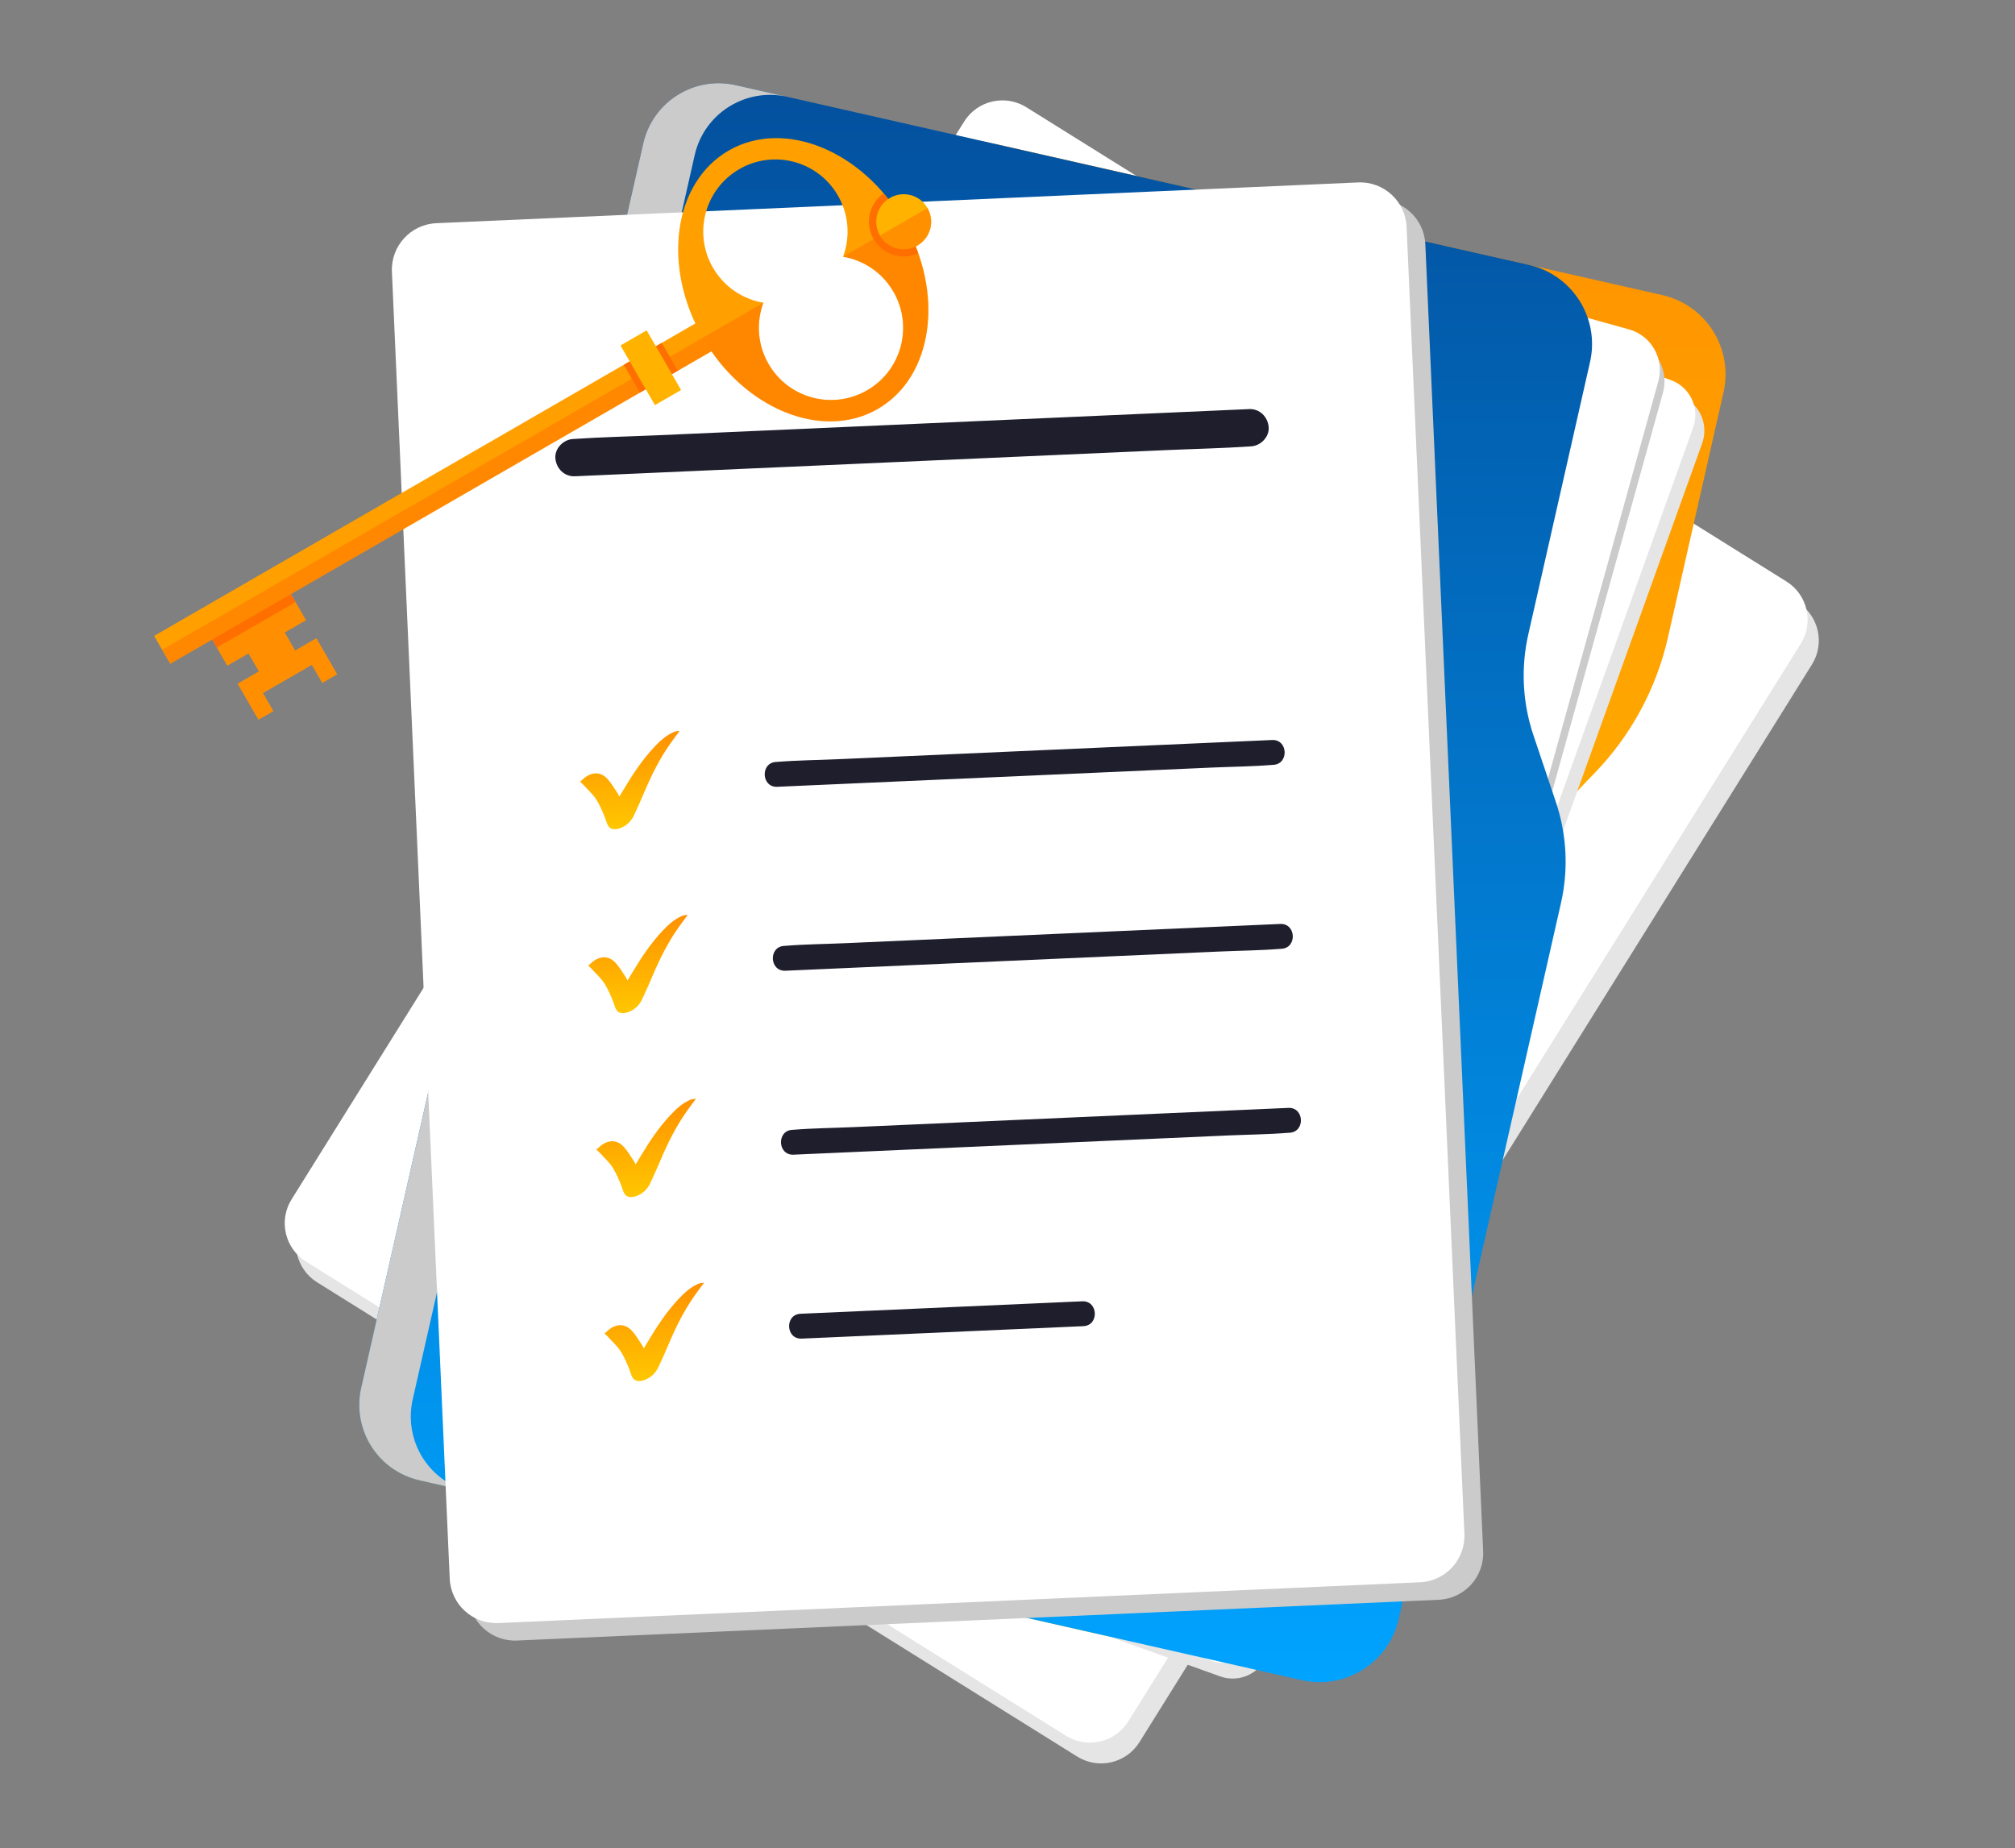 <?xml version="1.0" encoding="UTF-8"?> <svg xmlns="http://www.w3.org/2000/svg" width="460" height="422" viewBox="0 0 460 422" fill="none"><rect x="0" y="0" width="460" height="422" fill="#808080" stroke="none"/><g clip-path="url(#clip0_445_675)"><g style="mix-blend-mode:multiply"><path d="M245.916 401.036L72.404 292.769C67.573 289.754 66.101 283.393 69.116 278.561L222.642 32.516C225.657 27.684 232.018 26.213 236.85 29.227L410.361 137.494C415.193 140.509 416.664 146.87 413.65 151.702L260.123 397.747C257.109 402.579 250.748 404.05 245.916 401.036Z" fill="#E5E5E5"></path></g><path d="M243.365 396.291L69.854 288.024C65.022 285.01 63.55 278.648 66.565 273.817L220.092 27.771C223.106 22.939 229.467 21.468 234.299 24.482L407.81 132.749C412.642 135.764 414.114 142.125 411.099 146.957L257.573 393.002C254.558 397.834 248.197 399.305 243.365 396.291Z" fill="white"></path><path d="M393.459 89.551L380.767 145.555C378.12 157.235 372.312 167.961 363.973 176.559L361.594 179.016C359.562 181.112 357.679 183.334 355.96 185.666C350.612 192.899 346.803 201.184 344.802 210.018L309.39 366.285C307 376.834 296.516 383.445 285.965 381.055L95.767 337.953C90.017 336.65 85.562 332.673 83.422 327.628L137.326 89.762C146.487 49.332 186.565 23.927 226.991 32.822C227.15 32.855 227.308 32.891 227.467 32.926L379.477 67.374C389.466 69.638 395.723 79.57 393.461 89.553L393.459 89.551Z" fill="url(#paint0_linear_445_675)"></path><g style="mix-blend-mode:multiply"><path d="M278.544 382.731L151.769 337.232C147.365 335.652 145.075 330.799 146.657 326.396L245.867 49.966C247.447 45.562 252.3 43.272 256.703 44.854L383.478 90.353C387.882 91.933 390.171 96.786 388.59 101.189L289.379 377.619C287.8 382.024 282.946 384.313 278.544 382.731Z" fill="#E5E5E5"></path></g><path d="M276.485 379.15L149.711 333.651C145.306 332.071 143.017 327.218 144.598 322.816L243.809 46.385C245.389 41.981 250.242 39.691 254.644 41.273L381.419 86.772C385.823 88.352 388.113 93.205 386.531 97.608L287.321 374.038C285.741 378.443 280.888 380.732 276.485 379.15Z" fill="white"></path><g style="mix-blend-mode:multiply"><path d="M289.801 377.082L119.057 329.658C113.929 328.233 110.926 322.922 112.349 317.794L190.324 37.058C191.749 31.93 197.061 28.927 202.188 30.351L372.933 77.774C378.06 79.199 381.063 84.51 379.64 89.638L301.665 370.374C300.24 375.502 294.929 378.505 289.801 377.082Z" fill="#CBCBCB"></path></g><path d="M288.735 374.506L117.99 327.083C112.863 325.658 109.86 320.347 111.283 315.219L189.258 34.483C190.683 29.355 195.994 26.352 201.122 27.775L371.866 75.198C376.994 76.623 379.997 81.935 378.574 87.062L300.599 367.799C299.174 372.926 293.863 375.929 288.735 374.506Z" fill="white"></path><path d="M356.361 206.126L319.315 369.603C317.052 379.587 307.124 385.85 297.139 383.588L95.768 337.955C90.017 336.652 85.563 332.675 83.422 327.63C82.026 324.343 81.614 320.6 82.463 316.853L146.845 32.744C148.997 23.245 158.446 17.29 167.946 19.442L349.002 60.471C358.986 62.733 365.249 72.662 362.987 82.646L348.892 144.844C347.163 152.471 347.565 160.43 350.058 167.843L355.195 183.125C355.477 183.966 355.732 184.813 355.959 185.666C357.749 192.34 357.892 199.361 356.361 206.124V206.126Z" fill="url(#paint1_linear_445_675)"></path><g style="mix-blend-mode:multiply"><path d="M158.593 35.405L94.211 319.513C93.362 323.26 93.776 327.004 95.17 330.291C97.311 335.335 101.766 339.312 107.516 340.615L95.768 337.953C90.017 336.65 85.563 332.673 83.422 327.628C82.026 324.341 81.614 320.598 82.463 316.851L146.845 32.742C148.997 23.243 158.446 17.288 167.946 19.44L179.694 22.102C170.194 19.95 160.745 25.904 158.593 35.405Z" fill="#CBCBCB"></path></g><g style="mix-blend-mode:multiply"><path d="M314.309 45.642L103.89 54.949C98.031 55.208 93.491 60.168 93.751 66.027L106.949 364.408C107.208 370.267 112.167 374.807 118.026 374.548L328.446 365.24C334.305 364.981 338.844 360.021 338.585 354.163L325.387 55.781C325.128 49.922 320.168 45.382 314.309 45.642Z" fill="#CBCBCB"></path></g><path d="M310.028 41.651L99.609 50.958C93.75 51.217 89.21 56.177 89.469 62.036L102.667 360.417C102.927 366.276 107.886 370.816 113.745 370.557L324.165 361.249C330.023 360.99 334.563 356.03 334.304 350.172L321.106 51.79C320.847 45.931 315.887 41.391 310.028 41.651Z" fill="white"></path><path d="M131.232 108.736L266.579 102.749C272.811 102.474 279.07 102.354 285.293 101.922C285.38 101.916 285.465 101.914 285.552 101.91C287.777 101.812 289.823 99.761 289.619 97.466C289.414 95.165 287.561 93.294 285.175 93.399L149.828 99.386C143.597 99.662 137.337 99.782 131.115 100.214C131.028 100.22 130.943 100.221 130.856 100.225C128.631 100.324 126.585 102.375 126.789 104.669C126.993 106.971 128.847 108.842 131.232 108.736Z" fill="#1E1E2D"></path><path d="M177.44 179.63L276.687 175.24C281.267 175.037 285.891 175.005 290.461 174.63C290.525 174.626 290.589 174.625 290.652 174.622C294.303 174.46 294.058 168.787 290.401 168.949L191.155 173.339C186.575 173.541 181.951 173.574 177.38 173.948C177.317 173.953 177.253 173.954 177.189 173.956C173.538 174.118 173.783 179.791 177.44 179.63Z" fill="#1E1E2D"></path><path d="M132.429 178.479C132.885 178.082 133.25 177.702 133.672 177.404C135.451 176.151 137.276 176.277 138.738 177.898C139.586 178.842 140.227 179.973 140.951 181.029C141.096 181.239 141.194 181.482 141.392 181.865C141.78 181.22 142.105 180.691 142.422 180.159C144.447 176.757 146.628 173.47 149.345 170.57C150.601 169.229 151.95 167.987 153.641 167.202C154.096 166.99 154.601 166.889 155.146 166.878C154.393 167.908 153.617 168.924 152.887 169.97C150.567 173.307 148.758 176.915 147.178 180.651C146.396 182.495 145.579 184.329 144.733 186.145C144.068 187.57 142.852 188.694 141.335 189.154C140.761 189.328 140.125 189.403 139.566 189.18C138.6 188.799 138.379 187.301 138.022 186.432C137.501 185.168 136.958 183.907 136.25 182.735C135.419 181.357 134.131 180.254 133.04 179.035C132.883 178.86 132.693 178.715 132.431 178.479L132.429 178.479Z" fill="url(#paint2_linear_445_675)"></path><path d="M179.299 221.625L278.546 217.235C283.126 217.033 287.75 217 292.32 216.626C292.384 216.621 292.448 216.62 292.512 216.617C296.163 216.456 295.917 210.783 292.261 210.944L193.014 215.334C188.434 215.537 183.81 215.569 179.24 215.943C179.176 215.948 179.112 215.949 179.048 215.952C175.398 216.113 175.643 221.787 179.299 221.625Z" fill="#1E1E2D"></path><path d="M134.288 220.475C134.745 220.077 135.109 219.697 135.532 219.4C137.311 218.146 139.136 218.273 140.597 219.894C141.446 220.838 142.086 221.969 142.81 223.024C142.955 223.235 143.053 223.478 143.252 223.86C143.639 223.216 143.964 222.687 144.281 222.154C146.306 218.753 148.487 215.465 151.204 212.566C152.461 211.225 153.809 209.983 155.501 209.198C155.956 208.986 156.46 208.884 157.006 208.874C156.252 209.904 155.476 210.919 154.746 211.966C152.426 215.302 150.618 218.911 149.037 222.646C148.256 224.49 147.439 226.324 146.592 228.141C145.927 229.565 144.711 230.689 143.195 231.149C142.62 231.324 141.985 231.398 141.425 231.175C140.46 230.794 140.239 229.296 139.881 228.428C139.361 227.164 138.817 225.903 138.109 224.73C137.278 223.352 135.99 222.25 134.899 221.03C134.742 220.855 134.552 220.711 134.29 220.475L134.288 220.475Z" fill="url(#paint3_linear_445_675)"></path><path d="M181.155 263.621L280.402 259.231C284.981 259.028 289.606 258.996 294.176 258.621C294.24 258.617 294.303 258.616 294.367 258.613C298.018 258.451 297.773 252.778 294.116 252.94L194.869 257.33C190.29 257.532 185.665 257.565 181.095 257.939C181.031 257.944 180.968 257.945 180.904 257.947C177.253 258.109 177.498 263.782 181.155 263.621Z" fill="#1E1E2D"></path><path d="M136.144 262.47C136.6 262.073 136.965 261.693 137.387 261.395C139.166 260.142 140.991 260.268 142.453 261.889C143.301 262.833 143.942 263.964 144.666 265.02C144.81 265.23 144.908 265.473 145.107 265.855C145.495 265.211 145.82 264.682 146.137 264.149C148.162 260.748 150.343 257.46 153.06 254.561C154.316 253.22 155.665 251.978 157.356 251.193C157.811 250.981 158.316 250.88 158.861 250.869C158.107 251.899 157.332 252.915 156.602 253.961C154.282 257.298 152.473 260.906 150.893 264.642C150.111 266.486 149.294 268.32 148.447 270.136C147.783 271.561 146.567 272.685 145.05 273.145C144.475 273.319 143.84 273.394 143.281 273.171C142.315 272.79 142.094 271.292 141.736 270.423C141.216 269.159 140.673 267.898 139.965 266.725C139.133 265.347 137.846 264.245 136.755 263.026C136.598 262.851 136.408 262.706 136.146 262.47L136.144 262.47Z" fill="url(#paint4_linear_445_675)"></path><path d="M183.011 305.616L247.318 302.771C250.969 302.61 250.724 296.937 247.067 297.098L182.76 299.943C179.109 300.104 179.354 305.778 183.011 305.616Z" fill="#1E1E2D"></path><path d="M138.003 304.466C138.46 304.068 138.824 303.688 139.246 303.391C141.026 302.137 142.851 302.264 144.312 303.885C145.161 304.828 145.801 305.959 146.525 307.015C146.67 307.226 146.768 307.469 146.967 307.851C147.354 307.207 147.679 306.678 147.996 306.145C150.021 302.744 152.202 299.456 154.919 296.557C156.176 295.216 157.524 293.974 159.216 293.189C159.671 292.977 160.175 292.875 160.721 292.865C159.967 293.895 159.191 294.91 158.461 295.957C156.141 299.293 154.332 302.902 152.752 306.637C151.97 308.481 151.153 310.315 150.307 312.132C149.642 313.556 148.426 314.68 146.91 315.14C146.335 315.315 145.699 315.389 145.14 315.166C144.175 314.785 143.954 313.287 143.596 312.419C143.075 311.155 142.532 309.894 141.824 308.721C140.993 307.343 139.705 306.241 138.614 305.021C138.457 304.846 138.267 304.702 138.005 304.466L138.003 304.466Z" fill="url(#paint5_linear_445_675)"></path><path d="M73.563 155.919L76.984 153.944L72.229 145.707L67.377 148.509L64.48 143.492L56.197 148.274L59.094 153.291L54.242 156.092L58.997 164.329L62.419 162.354L60.041 158.235L71.185 151.801L73.563 155.919Z" fill="#FF8F00"></path><path d="M69.865 141.6L65.109 133.363L47.122 143.748L51.878 151.985L69.865 141.6Z" fill="#FF8F00"></path><path d="M164.502 78.996L160.832 72.639L35.189 145.179L38.859 151.536L164.502 78.996Z" fill="#FFA000"></path><g opacity="0.5"><path d="M164.506 79.004L162.668 75.821L37.025 148.361L38.863 151.544L164.506 79.004Z" fill="#FF6F00"></path></g><path d="M206.307 50.626C196.907 34.345 179.017 27.063 166.35 34.376C153.683 41.689 151.04 60.814 160.445 77.104C169.85 93.394 187.734 100.667 200.401 93.354C213.068 86.041 215.712 66.916 206.307 50.626ZM175.443 83.084C172.89 78.663 172.622 73.559 174.263 69.114C169.598 68.322 165.307 65.528 162.754 61.107C158.205 53.228 160.904 43.159 168.783 38.61C176.662 34.061 186.731 36.759 191.28 44.638C193.833 49.059 194.101 54.163 192.46 58.608C197.125 59.4 201.416 62.194 203.969 66.615C208.518 74.494 205.819 84.564 197.94 89.113C190.061 93.662 179.992 90.963 175.443 83.084Z" fill="#FFA000"></path><path opacity="0.5" d="M206.309 50.624L192.468 58.615C197.132 59.408 201.423 62.202 203.976 66.623C208.525 74.502 205.827 84.571 197.948 89.12C190.068 93.669 179.999 90.971 175.45 83.092C172.897 78.671 172.629 73.567 174.27 69.122L160.429 77.113C169.828 93.394 187.718 100.676 200.385 93.363C213.052 86.05 215.695 66.925 206.29 50.635L206.309 50.624Z" fill="#FF6F00"></path><path d="M201.719 44.139C198.4 46.483 197.352 51.002 199.428 54.597C201.504 58.193 205.941 59.544 209.63 57.843C208.763 55.408 207.674 52.992 206.307 50.625C204.941 48.259 203.402 46.102 201.719 44.139Z" fill="#FF6F00"></path><path d="M209.442 56.046C206.442 57.777 202.608 56.75 200.877 53.751C199.145 50.751 200.172 46.917 203.172 45.186C206.171 43.454 210.005 44.481 211.737 47.481C213.468 50.48 212.441 54.314 209.442 56.046Z" fill="#FFB300"></path><g opacity="0.5"><path d="M211.734 47.494C213.466 50.494 212.439 54.328 209.439 56.059C206.44 57.791 202.606 56.764 200.874 53.764" fill="#FF6F00"></path></g><path d="M154.748 84.625L151.078 78.269L142.392 83.284L146.062 89.64L154.748 84.625Z" fill="#FF6F00"></path><path d="M155.485 89.041L147.621 75.42L141.65 78.867L149.514 92.488L155.485 89.041Z" fill="#FFB300"></path><path d="M67.459 137.481L66.394 135.638L48.426 146.012L49.49 147.855L67.459 137.481Z" fill="#FF6F00"></path></g><defs><linearGradient id="paint0_linear_445_675" x1="238.672" y1="31.047" x2="238.672" y2="381.543" gradientUnits="userSpaceOnUse"><stop stop-color="#FF9100"></stop><stop offset="1" stop-color="#FFC700"></stop></linearGradient><linearGradient id="paint1_linear_445_675" x1="222.736" y1="19.002" x2="222.736" y2="384.05" gradientUnits="userSpaceOnUse"><stop stop-color="#03509E"></stop><stop offset="1" stop-color="#00A3FF"></stop></linearGradient><linearGradient id="paint2_linear_445_675" x1="143.554" y1="167.389" x2="144.515" y2="189.136" gradientUnits="userSpaceOnUse"><stop stop-color="#FF9100"></stop><stop offset="1" stop-color="#FFC700"></stop></linearGradient><linearGradient id="paint3_linear_445_675" x1="145.413" y1="209.385" x2="146.375" y2="231.131" gradientUnits="userSpaceOnUse"><stop stop-color="#FF9100"></stop><stop offset="1" stop-color="#FFC700"></stop></linearGradient><linearGradient id="paint4_linear_445_675" x1="147.268" y1="251.38" x2="148.23" y2="273.127" gradientUnits="userSpaceOnUse"><stop stop-color="#FF9100"></stop><stop offset="1" stop-color="#FFC700"></stop></linearGradient><linearGradient id="paint5_linear_445_675" x1="149.128" y1="293.376" x2="150.09" y2="315.122" gradientUnits="userSpaceOnUse"><stop stop-color="#FF9100"></stop><stop offset="1" stop-color="#FFC700"></stop></linearGradient><clipPath id="clip0_445_675"><rect width="440" height="400" fill="white" transform="translate(20 11)"></rect></clipPath></defs></svg> 